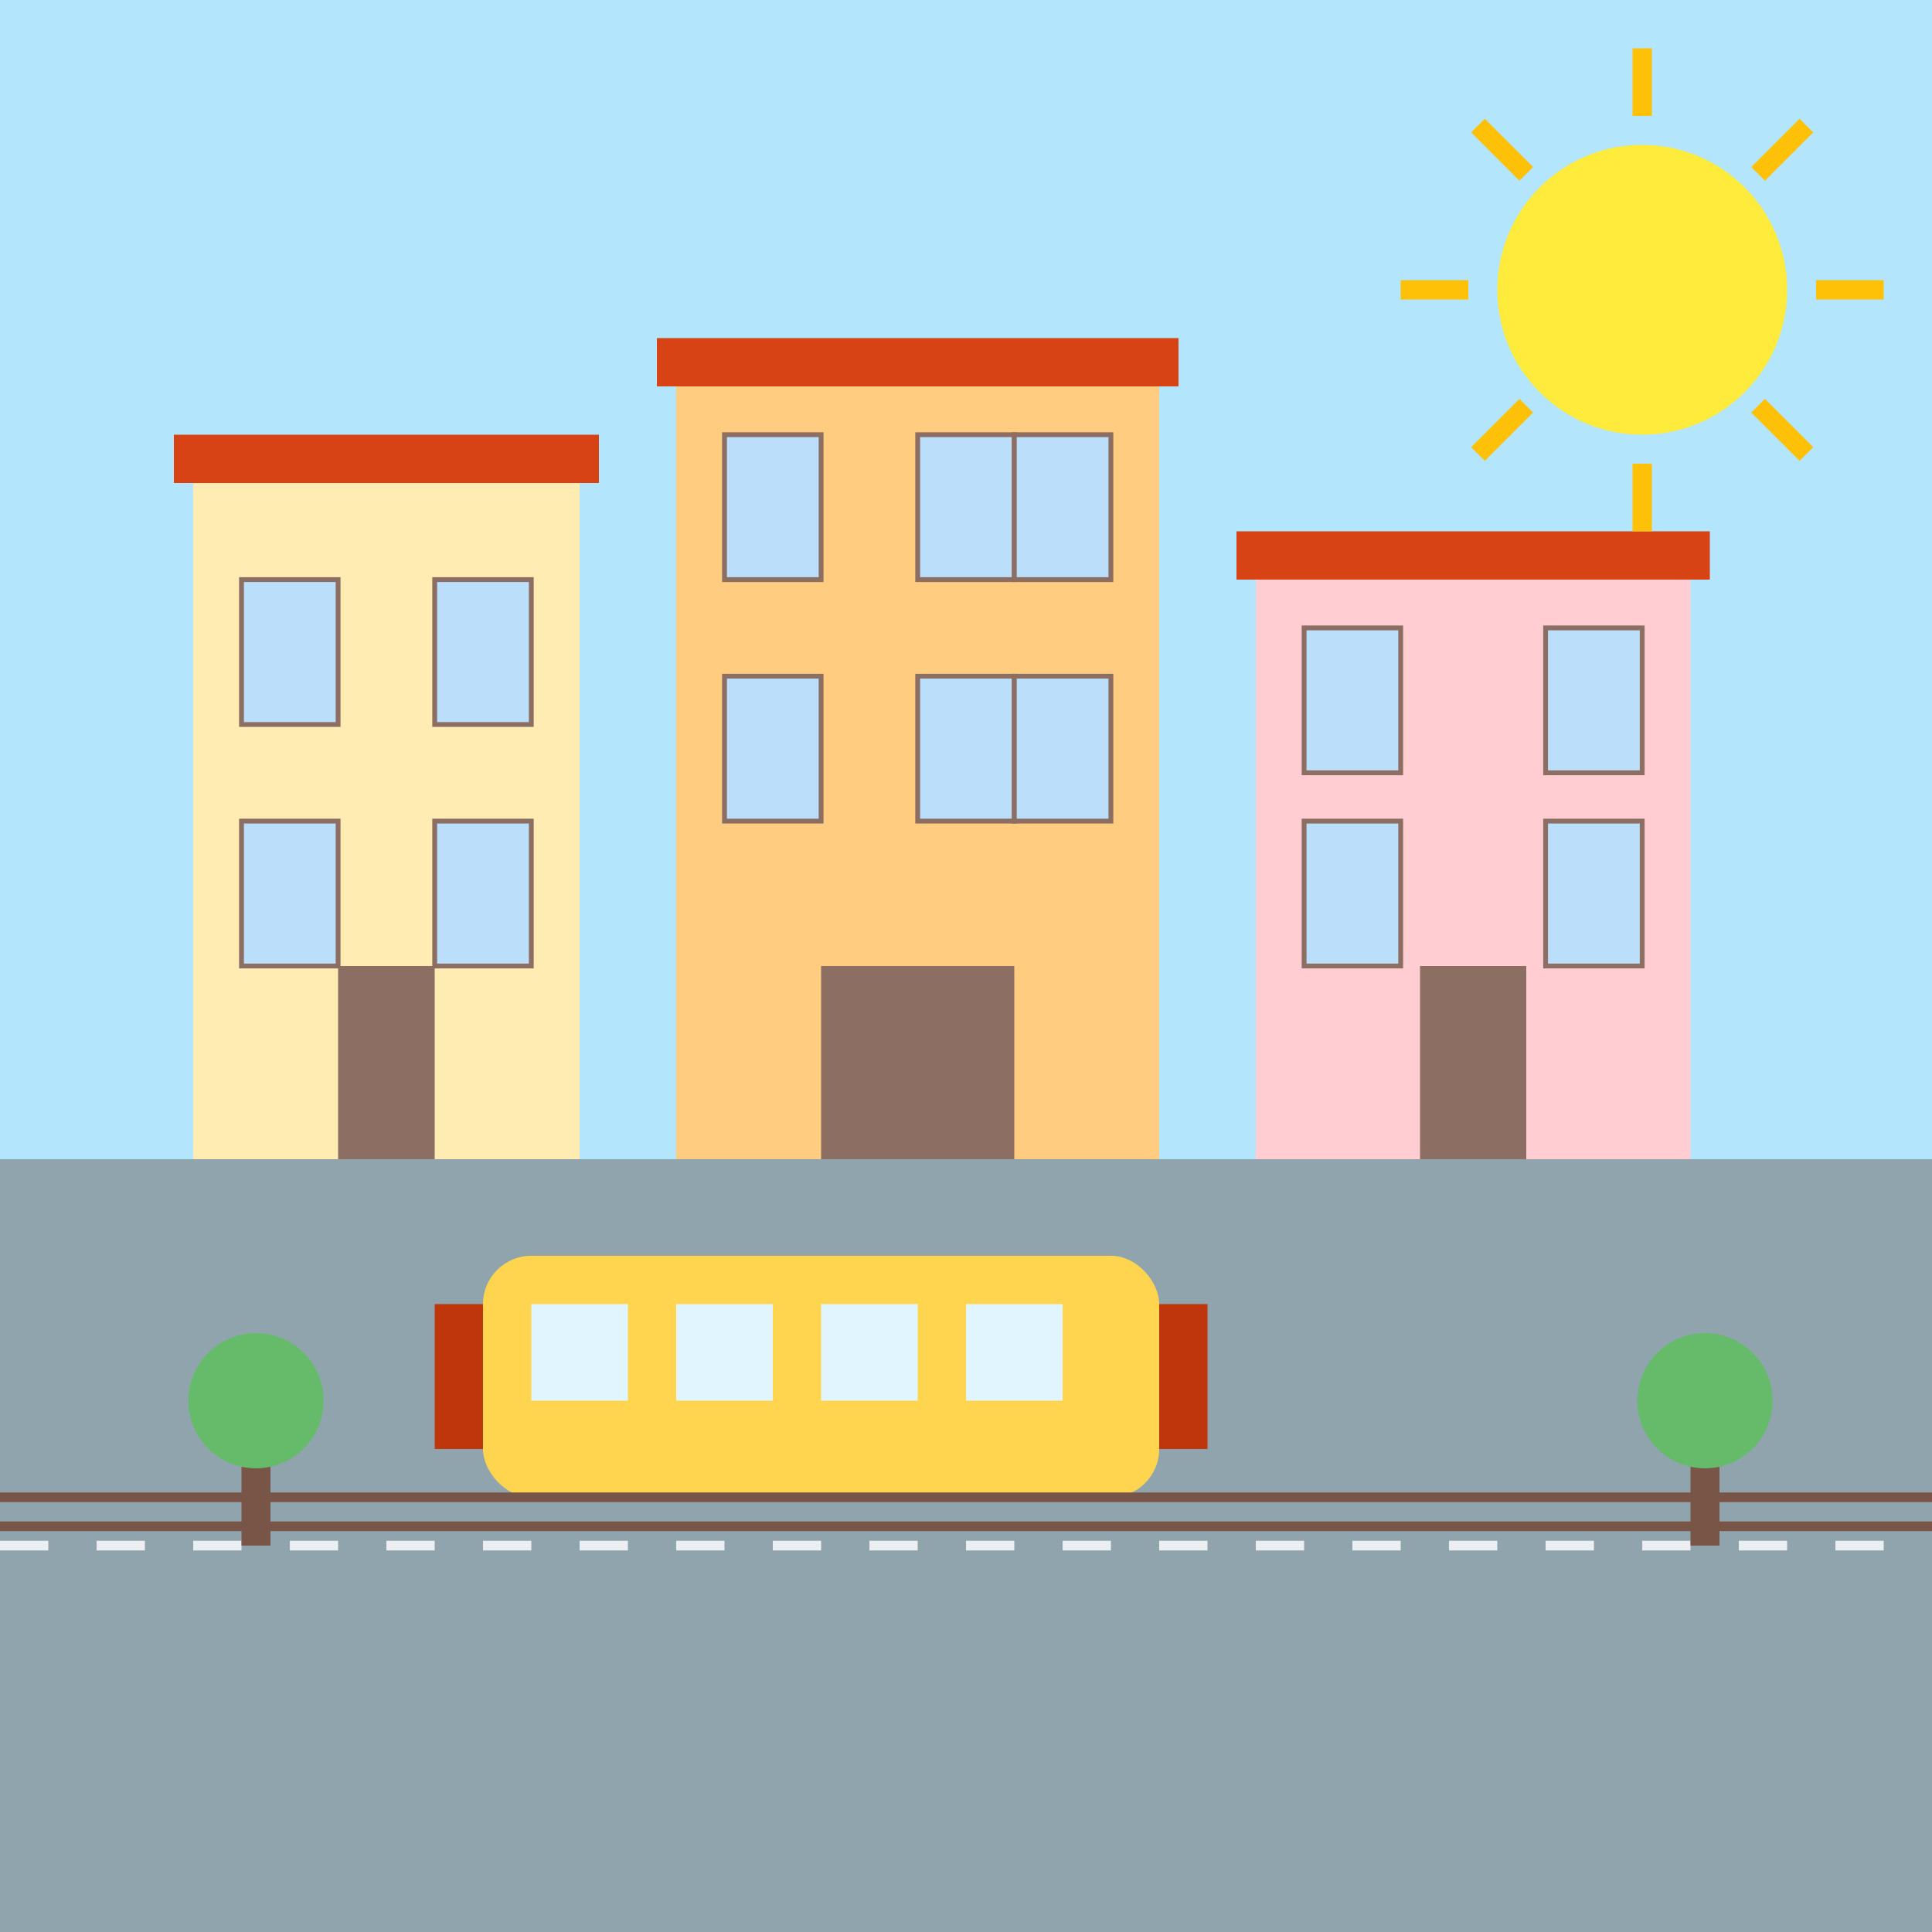 <?xml version="1.0" encoding="UTF-8"?>
<svg width="200" height="200" viewBox="0 0 200 200" xmlns="http://www.w3.org/2000/svg">
  <rect x="0" y="0" width="200" height="200" fill="#333333" stroke="none"/>
  <style>
    .sky { fill: #B3E5FC; }
    .building-yellow { fill: #FFECB3; }
    .building-orange { fill: #FFCC80; }
    .building-pink { fill: #FFCDD2; }
    .roof { fill: #D84315; }
    .window { fill: #BBDEFB; }
    .window-frame { fill: none; stroke: #8D6E63; stroke-width: 0.5; }
    .door { fill: #8D6E63; }
    .tram { fill: #FFD54F; }
    .tram-detail { fill: #BF360C; }
    .tram-window { fill: #E1F5FE; }
    .tram-track { fill: none; stroke: #795548; stroke-width: 1; }
    .street { fill: #90A4AE; }
    .street-line { fill: none; stroke: #ECEFF1; stroke-width: 1; stroke-dasharray: 5, 5; }
    .tree { fill: #66BB6A; }
    .tree-trunk { fill: #795548; }
  </style>
  
  <!-- Sky Background -->
  <rect class="sky" x="0" y="0" width="200" height="120" />
  
  <!-- Street Background -->
  <rect class="street" x="0" y="120" width="200" height="80" />
  <path class="street-line" d="M0 160 L200 160" />
  
  <!-- Buildings -->
  <!-- Lisbon Traditional Yellow Building -->
  <rect class="building-yellow" x="20" y="50" width="40" height="70" />
  <rect class="roof" x="18" y="45" width="44" height="5" />
  
  <!-- Windows and Door for Yellow Building -->
  <rect class="window" x="25" y="60" width="10" height="15" />
  <rect class="window-frame" x="25" y="60" width="10" height="15" />
  <rect class="window" x="45" y="60" width="10" height="15" />
  <rect class="window-frame" x="45" y="60" width="10" height="15" />
  <rect class="window" x="25" y="85" width="10" height="15" />
  <rect class="window-frame" x="25" y="85" width="10" height="15" />
  <rect class="window" x="45" y="85" width="10" height="15" />
  <rect class="window-frame" x="45" y="85" width="10" height="15" />
  <rect class="door" x="35" y="100" width="10" height="20" />
  
  <!-- Lisbon Traditional Orange Building -->
  <rect class="building-orange" x="70" y="40" width="50" height="80" />
  <rect class="roof" x="68" y="35" width="54" height="5" />
  
  <!-- Windows and Door for Orange Building -->
  <rect class="window" x="75" y="45" width="10" height="15" />
  <rect class="window-frame" x="75" y="45" width="10" height="15" />
  <rect class="window" x="95" y="45" width="10" height="15" />
  <rect class="window-frame" x="95" y="45" width="10" height="15" />
  <rect class="window" x="75" y="70" width="10" height="15" />
  <rect class="window-frame" x="75" y="70" width="10" height="15" />
  <rect class="window" x="95" y="70" width="10" height="15" />
  <rect class="window-frame" x="95" y="70" width="10" height="15" />
  <rect class="window" x="105" y="45" width="10" height="15" />
  <rect class="window-frame" x="105" y="45" width="10" height="15" />
  <rect class="window" x="105" y="70" width="10" height="15" />
  <rect class="window-frame" x="105" y="70" width="10" height="15" />
  <rect class="door" x="85" y="100" width="20" height="20" />
  
  <!-- Lisbon Traditional Pink Building -->
  <rect class="building-pink" x="130" y="60" width="45" height="60" />
  <rect class="roof" x="128" y="55" width="49" height="5" />
  
  <!-- Windows and Door for Pink Building -->
  <rect class="window" x="135" y="65" width="10" height="15" />
  <rect class="window-frame" x="135" y="65" width="10" height="15" />
  <rect class="window" x="160" y="65" width="10" height="15" />
  <rect class="window-frame" x="160" y="65" width="10" height="15" />
  <rect class="window" x="135" y="85" width="10" height="15" />
  <rect class="window-frame" x="135" y="85" width="10" height="15" />
  <rect class="window" x="160" y="85" width="10" height="15" />
  <rect class="window-frame" x="160" y="85" width="10" height="15" />
  <rect class="door" x="147" y="100" width="11" height="20" />
  
  <!-- Famous Lisbon Tram -->
  <rect class="tram" x="50" y="130" width="70" height="25" rx="5" ry="5" />
  <rect class="tram-detail" x="45" y="135" width="5" height="15" />
  <rect class="tram-detail" x="120" y="135" width="5" height="15" />
  <rect class="tram-window" x="55" y="135" width="10" height="10" />
  <rect class="tram-window" x="70" y="135" width="10" height="10" />
  <rect class="tram-window" x="85" y="135" width="10" height="10" />
  <rect class="tram-window" x="100" y="135" width="10" height="10" />
  <path class="tram-track" d="M0 155 L200 155" />
  <path class="tram-track" d="M0 158 L200 158" />
  
  <!-- Trees -->
  <rect class="tree-trunk" x="25" y="150" width="3" height="10" />
  <circle class="tree" cx="26.5" cy="145" r="7" />
  <rect class="tree-trunk" x="175" y="150" width="3" height="10" />
  <circle class="tree" cx="176.5" cy="145" r="7" />
  
  <!-- Sun -->
  <circle fill="#FFEB3B" cx="170" cy="30" r="15" />
  <path fill="#FFC107" d="M170 12 L170 5 M188 30 L195 30 M170 48 L170 55 M152 30 L145 30 M182 18 L187 13 M182 42 L187 47 M158 42 L153 47 M158 18 L153 13" stroke="#FFC107" stroke-width="2" />
</svg>